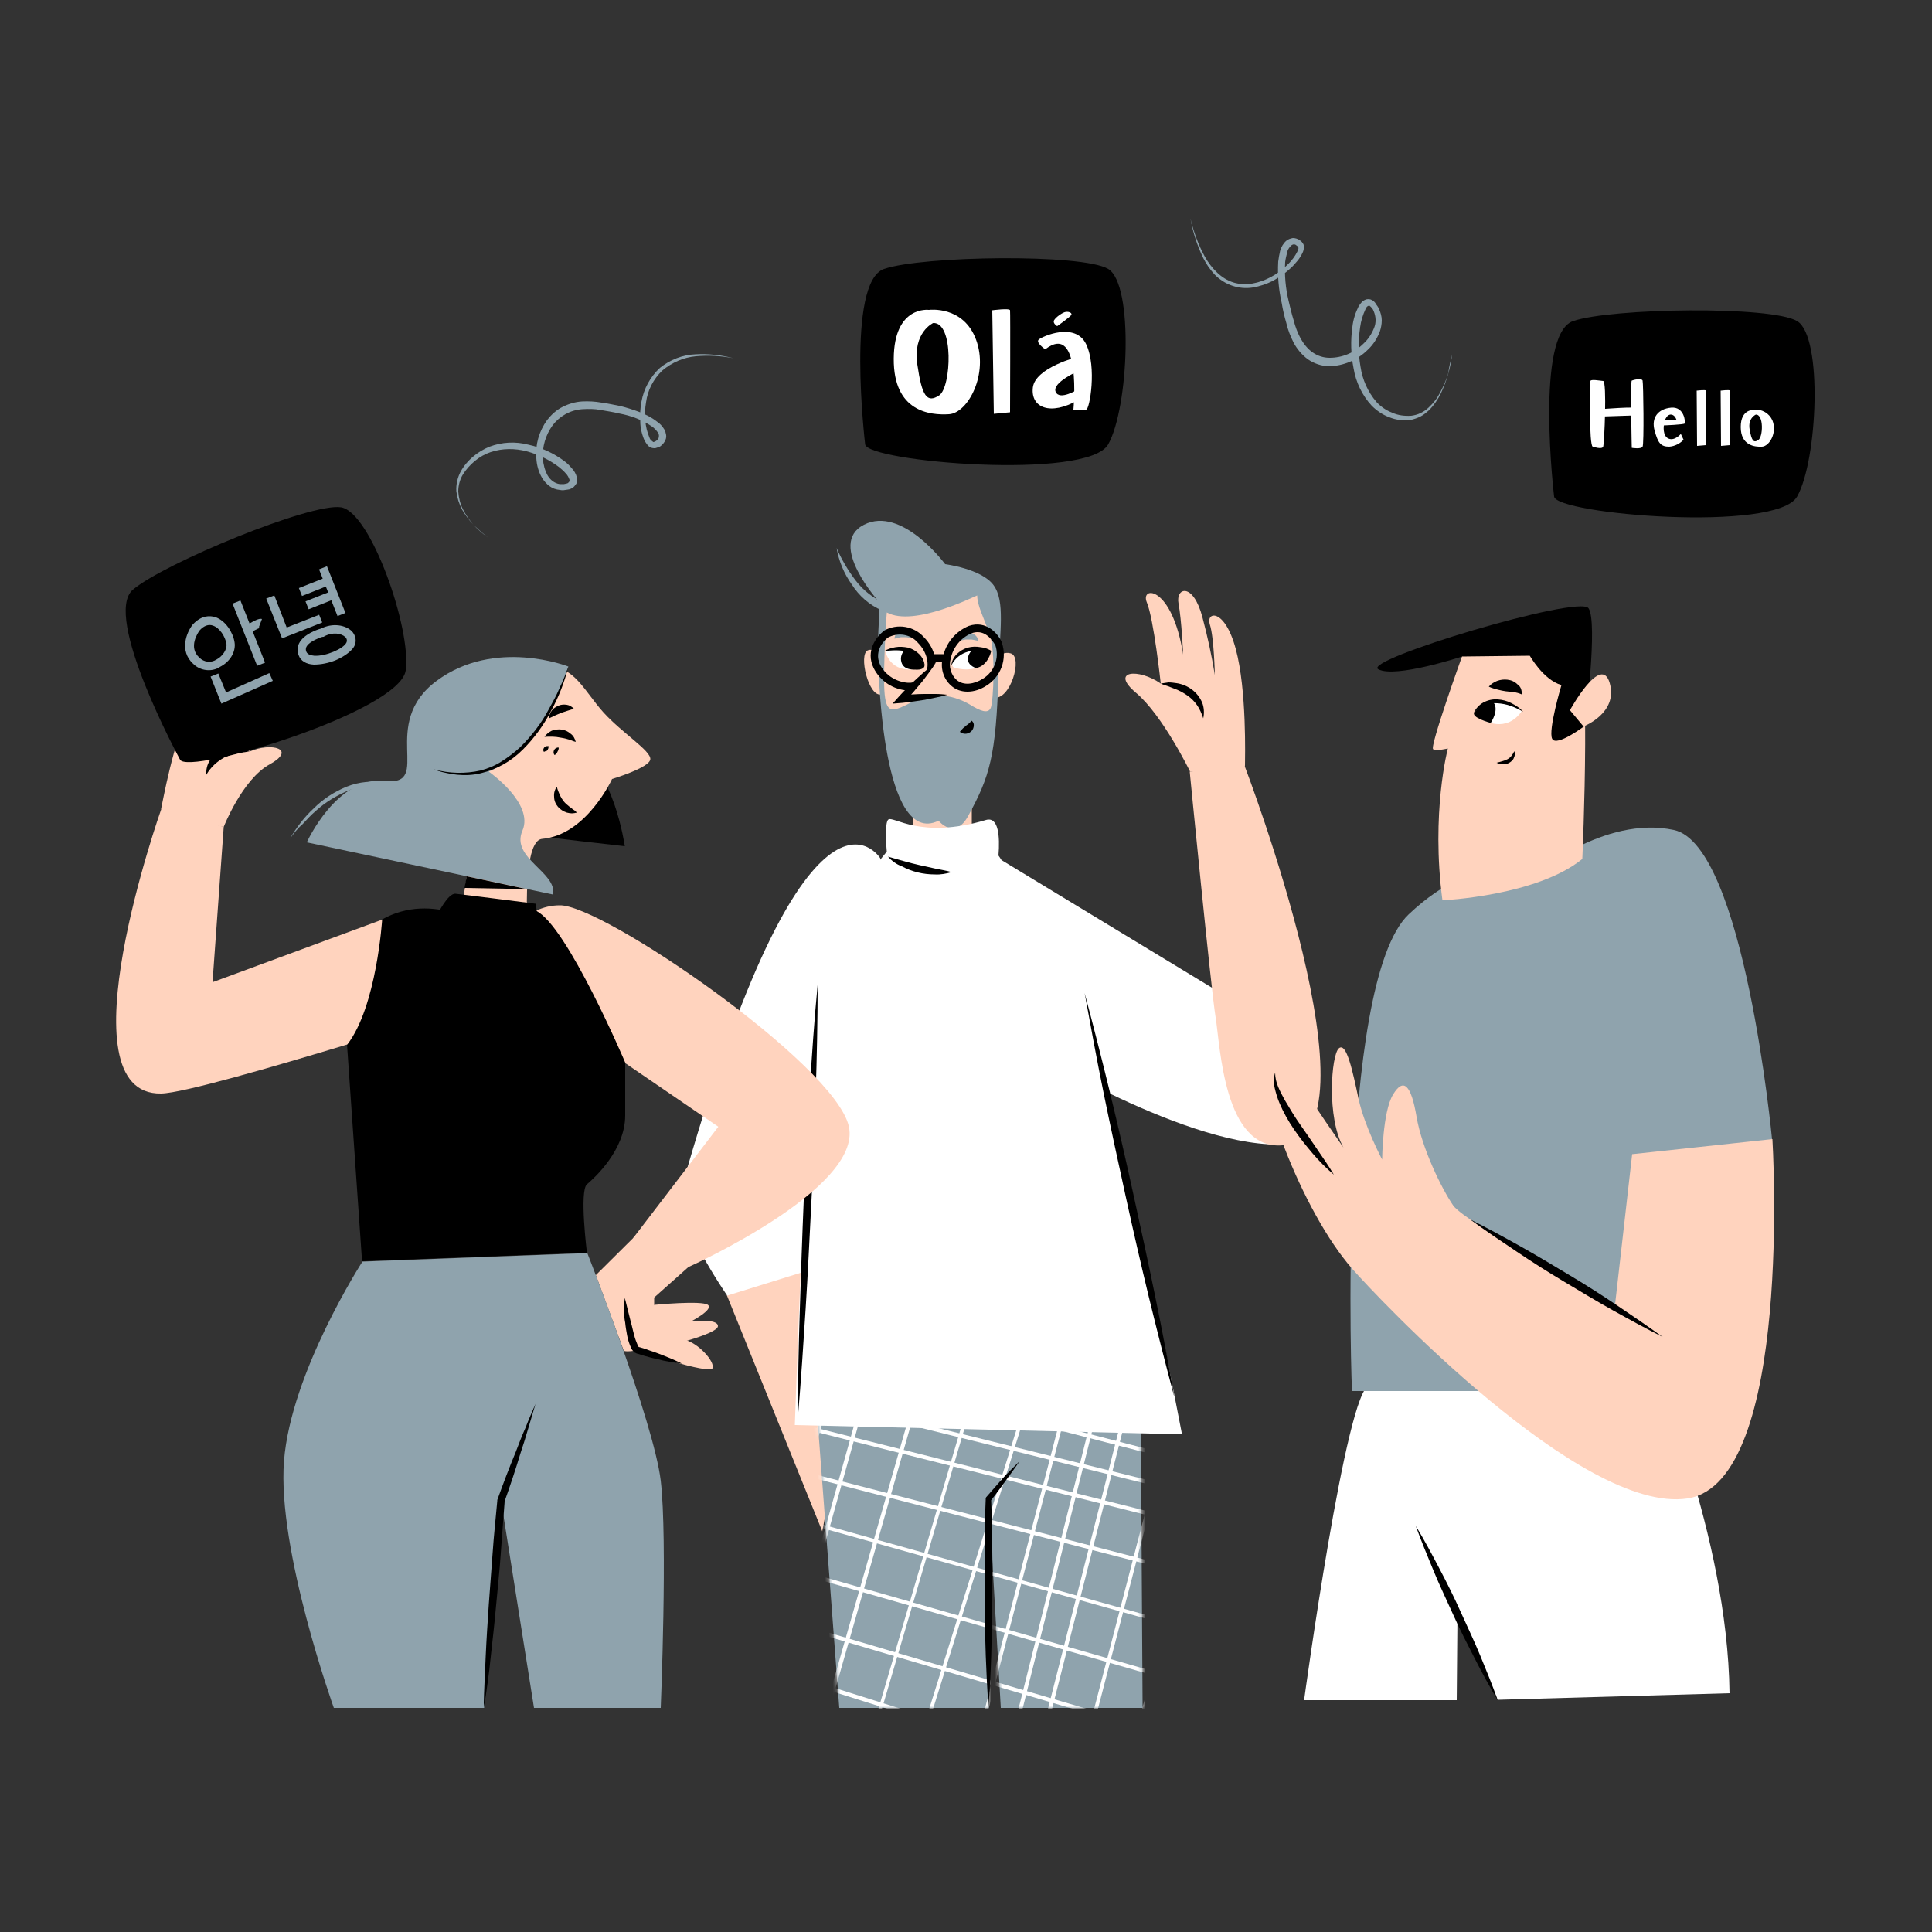<svg width="500" height="500" viewBox="0 0 500 500" fill="none" xmlns="http://www.w3.org/2000/svg">
<rect x="0" y="0" width="500" height="500" fill="#333333" stroke="none"/>
<path d="M402.2 128.5C402.2 128.5 397.2 86.5 407.1 83.1C417 79.7 458.4 79.1 465.1 83.1C471.8 87.1 470.4 119.1 465.1 128.5C459.8 137.9 402.7 133.1 402.2 128.5Z" fill="black"/>
<path d="M412.199 115.6C412.199 115.6 414.599 116.4 414.899 115.6C415.199 114.8 415.899 98.7 414.899 98.6C413.899 98.5 411.699 98.1 411.599 98.6C411.499 99.1 411.199 115.3 412.199 115.6Z" fill="white"/>
<path d="M414.199 105.9C414.199 105.9 423.799 105.1 423.899 105.7C423.899 106.3 423.799 106.9 423.599 107.5L414.499 107.8L414.199 105.9Z" fill="white"/>
<path d="M422.301 115.9C422.301 115.9 421.901 98.7 422.301 98.5C422.701 98.3 424.901 97.8 425.101 98.5C425.301 99.2 425.501 114.9 425.101 115.6C424.701 116.3 422.301 115.9 422.301 115.9Z" fill="white"/>
<path d="M435.999 109.599C436.199 109.199 435.899 105.199 432.499 105.499C429.099 105.799 427.299 108.099 428.199 111.399C429.099 114.699 429.799 115.599 431.999 115.599C433.399 115.499 434.799 114.799 435.699 113.799L434.999 112.299C434.999 112.299 433.399 114.199 431.799 113.499C430.199 112.799 430.599 110.099 430.599 110.099C430.599 110.099 435.799 109.899 435.999 109.599ZM432.499 107.299C433.599 107.399 433.899 108.799 433.899 108.799L430.899 108.599C430.999 108.599 431.399 107.199 432.499 107.299Z" fill="white"/>
<path d="M439.1 101.1C439.1 101.1 441.5 100.8 441.5 101.1C441.5 101.4 441.5 115.2 441.5 115.2L439.2 115.4L439.1 101.1Z" fill="white"/>
<path d="M458.7 108.8C457.9 107 456 105.8 454 106.1C454 106.1 450.5 105.7 450.5 110.5C450.5 115.3 454.1 115.7 456 115.6C457.9 115.5 460 112 458.7 108.8ZM455 113.9C453.8 114.7 453.3 114 452.8 111.1C452.3 108.2 454.4 107.3 454.4 107.3C456.5 107.2 456.3 113.2 455 113.9Z" fill="white"/>
<path d="M445.301 101.1C445.301 101.1 447.701 100.8 447.701 101.1C447.701 101.4 447.701 115.2 447.701 115.2L445.401 115.4L445.301 101.1Z" fill="white"/>
<path d="M223.899 115C223.899 115 218.899 73 228.799 69.6C238.699 66.2 280.099 65.6 286.799 69.6C293.499 73.6 292.099 105.6 286.799 115C281.499 124.4 224.399 119.5 223.899 115Z" fill="black"/>
<path d="M252.6 87.9C249.3 79 240.4 80.2 240.4 80.2C240.4 80.2 231.4 79 231.3 92.8C231.2 106.6 240.7 107.5 245.6 107.2C250.5 106.9 255.9 96.8 252.6 87.9ZM243.1 102.3C239.9 104.4 238.6 102.6 237.4 94.3C236.2 86 241.5 83.6 241.5 83.6C246.9 83.3 246.2 100.1 243.1 102.3Z" fill="white"/>
<path d="M256.799 80.3C256.799 80.3 261.299 79.7 261.399 80.3C261.499 80.9 261.399 106.7 261.399 106.7L257.199 107.1L256.799 80.3Z" fill="white"/>
<path d="M270.499 90.4C270.499 90.4 267.999 88.7 268.799 87.9C269.599 87.1 278.299 83.2 281.099 89.1C283.899 95 281.999 106 281.099 106H277.799C277.799 106 279.999 83.1 270.499 90.4Z" fill="white"/>
<path d="M279.1 92.3C279.1 92.3 267.9 95.1 267.3 100.3C266.7 105.5 271.8 107.7 279.1 103.5V100.7C279.1 100.7 274.2 103.8 273.2 101.4C272.2 99 279.1 96 279.1 96V92.3Z" fill="white"/>
<path d="M273.599 84.4C273.599 84.4 277.199 81.9 277.299 81.4C277.399 80.9 276.399 80.5 275.499 80.8C274.599 81.1 272.699 82.5 272.699 83.2C272.699 83.9 273.599 84.4 273.599 84.4Z" fill="white"/>
<path d="M218.202 368.1L212.802 396.3L188.102 335.2L224.302 315.4L218.202 368.1Z" fill="#FFD3BE"/>
<path d="M295.202 361.101L295.702 442.001H259.002L255.902 388.001V442.001H217.202L211.102 361.101H295.202Z" fill="#8FA3AD"/>
<mask id="mask0_357_313" style="mask-type:luminance" maskUnits="userSpaceOnUse" x="211" y="361" width="85" height="82">
<path d="M295.202 361.101L295.702 442.001H259.002L255.902 388.001V442.001H217.202L211.102 361.101H295.202Z" fill="white"/>
</mask>
<g mask="url(#mask0_357_313)">
<path d="M355.202 481.701H355.102L139.002 413.701C138.702 413.601 138.602 413.301 138.702 413.101C138.802 412.801 139.102 412.701 139.302 412.701L355.402 480.701C355.702 480.801 355.802 481.101 355.702 481.301C355.602 481.501 355.502 481.701 355.202 481.701Z" fill="white"/>
<path d="M359.601 466.4H359.501L142.701 402.4C142.401 402.3 142.301 402 142.301 401.8C142.401 401.5 142.701 401.4 142.901 401.4L359.701 465.4C360.001 465.4 360.201 465.7 360.101 466C360.001 466.3 359.901 466.4 359.601 466.4Z" fill="white"/>
<path d="M363.701 452.201H363.601L146.201 390.001C145.901 389.901 145.801 389.601 145.801 389.401C145.901 389.101 146.201 389.001 146.401 389.001L363.701 451.201C364.001 451.301 364.101 451.501 364.001 451.801C364.101 452.101 363.901 452.201 363.701 452.201Z" fill="white"/>
<path d="M367.501 438.701H367.401L149.601 377.801C149.301 377.701 149.201 377.401 149.201 377.201C149.301 376.901 149.601 376.801 149.801 376.901L367.601 437.801C367.901 437.901 368.001 438.201 367.901 438.401C367.901 438.601 367.701 438.701 367.501 438.701Z" fill="white"/>
<path d="M371.701 424.101H371.601L152.701 367.601C152.401 367.501 152.301 367.301 152.301 367.001C152.401 366.701 152.601 366.601 152.901 366.601L371.801 423.101C372.101 423.101 372.301 423.401 372.201 423.701C372.101 424.001 372.001 424.201 371.701 424.101Z" fill="white"/>
<path d="M375.302 411.801H375.202L155.902 356.701C155.602 356.601 155.502 356.401 155.502 356.101C155.602 355.801 155.802 355.701 156.102 355.701L375.402 410.801C375.702 410.801 375.902 411.101 375.802 411.401C375.702 411.701 375.502 411.901 375.302 411.801Z" fill="white"/>
<path d="M377.502 404.001H377.402L157.902 349.601C157.602 349.501 157.502 349.301 157.502 349.001C157.602 348.701 157.802 348.601 158.102 348.601L377.602 403.001C377.902 403.001 378.102 403.301 378.002 403.601C377.902 403.901 377.802 404.001 377.502 404.001Z" fill="white"/>
<path d="M379.402 397.301H379.302L160.402 340.801C160.102 340.701 160.002 340.501 160.002 340.201C160.002 339.901 160.302 339.801 160.602 339.801L379.502 396.301C379.802 396.401 379.902 396.601 379.902 396.901C379.902 397.101 379.702 397.301 379.402 397.301Z" fill="white"/>
<path d="M180.602 479.201H180.502C180.202 479.101 180.102 478.801 180.202 478.601L232.602 295.501C232.702 295.201 233.002 295.101 233.202 295.101C233.502 295.201 233.602 295.501 233.602 295.701L181.202 478.801C181.002 479.001 180.802 479.201 180.602 479.201Z" fill="white"/>
<path d="M169.602 475.701H169.502C169.202 475.601 169.102 475.401 169.202 475.101L223.202 295.001C223.302 294.701 223.502 294.601 223.802 294.701C224.102 294.801 224.202 295.101 224.102 295.301L170.102 475.401C170.002 475.601 169.802 475.701 169.602 475.701Z" fill="white"/>
<path d="M222.801 500.7H222.701C222.401 500.6 222.301 500.3 222.401 500.1L293.901 271.3C294.001 271 294.301 270.9 294.501 271C294.801 271.1 294.901 271.4 294.801 271.6L223.301 500.4C223.201 500.6 223.001 500.7 222.801 500.7Z" fill="white"/>
<path d="M211.801 497.101H211.701C211.401 497.001 211.301 496.801 211.401 496.501L278.801 267.001C278.901 266.701 279.201 266.601 279.401 266.601C279.701 266.701 279.801 267.001 279.801 267.201L212.201 496.701C212.201 497.001 212.001 497.101 211.801 497.101Z" fill="white"/>
<path d="M199.602 493.601H199.502C199.202 493.501 199.102 493.301 199.102 493.001L264.902 263.001C265.002 262.701 265.202 262.601 265.502 262.701C265.802 262.801 265.902 263.101 265.902 263.301L200.102 493.301C200.002 493.501 199.802 493.601 199.602 493.601Z" fill="white"/>
<path d="M187.701 490.3H187.601C187.301 490.2 187.201 490 187.201 489.7L251.701 259.3C251.801 259 252.001 258.9 252.301 258.9C252.601 259 252.701 259.2 252.701 259.5L188.201 490C188.101 490.2 187.901 490.3 187.701 490.3Z" fill="white"/>
<path d="M177.701 487.401H177.601C177.301 487.301 177.201 487.101 177.201 486.801L237.401 255.201C237.501 254.901 237.701 254.801 238.001 254.801C238.301 254.801 238.401 255.101 238.401 255.401L178.201 487.001C178.101 487.201 177.901 487.401 177.701 487.401Z" fill="white"/>
<path d="M167.002 484.201H166.902C166.602 484.101 166.502 483.901 166.502 483.601L225.402 251.701C225.502 251.401 225.702 251.301 226.002 251.301C226.302 251.401 226.402 251.601 226.402 251.901L167.502 483.801C167.402 484.101 167.202 484.201 167.002 484.201Z" fill="white"/>
<path d="M160.102 482.301H160.002C159.702 482.201 159.602 482.001 159.602 481.701L217.802 249.601C217.902 249.301 218.102 249.201 218.402 249.201C218.702 249.301 218.802 249.501 218.802 249.801L160.702 481.901C160.502 482.101 160.302 482.301 160.102 482.301Z" fill="white"/>
<path d="M151.402 479.801H151.302C151.002 479.701 150.902 479.501 150.902 479.201L211.102 247.701C211.202 247.401 211.402 247.301 211.702 247.301C212.002 247.401 212.102 247.601 212.102 247.901L151.902 479.401C151.802 479.601 151.602 479.801 151.402 479.801Z" fill="white"/>
<path d="M348.902 385.301H348.702L171.002 328.301C170.702 328.201 170.602 327.901 170.702 327.701C170.802 327.401 171.002 327.301 171.302 327.401L349.102 384.401C349.402 384.501 349.502 384.801 349.402 385.001C349.302 385.201 349.102 385.301 348.902 385.301Z" fill="white"/>
<path d="M353.201 370.001H353.101L174.601 317.001C174.301 316.901 174.201 316.701 174.301 316.401C174.401 316.101 174.701 316.001 174.901 316.101L353.401 369.101C353.701 369.201 353.801 369.501 353.701 369.701C353.601 369.901 353.501 370.001 353.201 370.001Z" fill="white"/>
<path d="M286.301 523.201H286.201C285.901 523.101 285.801 522.901 285.901 522.601L351.701 292.601C351.801 292.301 352.101 292.201 352.301 292.301C352.601 292.401 352.701 292.601 352.601 292.901L286.801 522.901C286.801 523.001 286.601 523.201 286.301 523.201Z" fill="white"/>
<path d="M274.402 519.901H274.302C274.002 519.801 273.902 519.501 274.002 519.301L338.502 288.901C338.602 288.601 338.902 288.501 339.102 288.501C339.402 288.601 339.502 288.901 339.502 289.101L275.002 519.501C274.802 519.701 274.602 519.901 274.402 519.901Z" fill="white"/>
<path d="M264.402 516.9H264.302C264.002 516.8 263.902 516.6 263.902 516.3L324.102 284.8C324.202 284.5 324.402 284.4 324.702 284.4C325.002 284.4 325.102 284.7 325.102 285L264.802 516.5C264.902 516.7 264.702 516.9 264.402 516.9Z" fill="white"/>
<path d="M253.701 513.8H253.601C253.301 513.7 253.201 513.5 253.201 513.2L312.101 281.3C312.201 281 312.401 280.9 312.701 280.9C313.001 281 313.101 281.2 313.101 281.5L254.201 513.4C254.101 513.6 253.901 513.8 253.701 513.8Z" fill="white"/>
<path d="M246.801 511.801H246.701C246.401 511.701 246.301 511.501 246.301 511.201L304.501 279.001C304.601 278.701 304.801 278.601 305.101 278.601C305.401 278.701 305.501 278.901 305.501 279.201L247.301 511.401C247.201 511.601 247.001 511.801 246.801 511.801Z" fill="white"/>
<path d="M238.102 509.301H238.002C237.702 509.201 237.602 509.001 237.602 508.701L297.802 277.201C297.902 276.901 298.202 276.801 298.402 276.801C298.602 276.801 298.802 277.201 298.802 277.401L238.502 508.901C238.502 509.201 238.302 509.301 238.102 509.301Z" fill="white"/>
</g>
<path d="M308 199.701C308 199.701 300.9 185.101 294 179.301C287.1 173.501 294.7 172.901 300.4 176.901C300.4 176.901 298.6 160.201 296.8 155.901C295 151.601 303.3 151.301 306.2 169.401C306.2 169.401 305.8 160.401 305 156.201C304.2 152.001 308.8 150.601 311.2 159.801C312.5 164.701 313.6 169.701 314.4 174.701C314.4 174.701 314.2 164.901 313.1 161.601C312 158.301 316.9 157.201 319.8 167.901C322.7 178.601 322.2 196.101 322.2 198.101C322.2 200.101 308 199.701 308 199.701Z" fill="#FFD3BE"/>
<path d="M311.4 185.901C311 184.701 310.5 183.501 309.8 182.501C309.1 181.501 308.3 180.701 307.3 180.001C306.3 179.301 305.2 178.701 304.1 178.301L302.3 177.601C301.7 177.401 301 177.201 300.4 176.901C301.1 176.801 301.7 176.701 302.4 176.601C303.1 176.601 303.8 176.701 304.5 176.801C305.9 177.001 307.3 177.601 308.4 178.401C309.6 179.301 310.5 180.401 311.1 181.801C311.6 183.001 311.7 184.501 311.4 185.901Z" fill="black"/>
<path d="M251.5 195.7V223.6C251.5 223.6 246.2 232.7 244 234C241.8 235.3 235.9 221.9 235.9 221.9L236.9 196.8L251.5 195.7Z" fill="#FFD3BE"/>
<path d="M256.301 172.7C256.301 172.7 258.401 168.1 261.601 169.1C264.801 170.1 261.401 181.4 257.201 180.5C253.001 179.6 256.301 172.7 256.301 172.7Z" fill="#FFD3BE"/>
<path d="M228.801 171.9C228.801 171.9 227.101 167.3 224.601 168.3C222.101 169.3 224.801 180.6 228.101 179.7C231.401 178.8 228.801 171.9 228.801 171.9Z" fill="#FFD3BE"/>
<path d="M242.9 212.4C242.9 212.4 247.1 217.6 250.6 211.1C256.1 201 257.8 195.7 258.4 174.6C258.7 163.2 260.2 155.6 257.1 151.4C254 147.2 244.6 146 244.6 146C244.6 146 233.4 130.8 223.6 135.8C213.8 140.8 227.7 156 227.7 156C227.7 156 226.8 169.7 227.4 173.2C227.4 173.1 228.3 219.5 242.9 212.4Z" fill="#8FA3AD"/>
<path d="M229.501 158.5C229.501 158.5 228.801 167.5 228.801 175.8C228.801 184.1 230.201 184.3 233.301 183C236.401 181.7 238.401 180 239.801 180L244.601 180.1C246.901 180.4 249.101 181.2 251.101 182.4C253.701 184 255.701 184.8 256.401 183.2C257.101 181.6 257.701 168.6 256.101 164.1C254.501 159.6 252.901 156.7 252.901 154.1C252.801 154 236.601 162.4 229.501 158.5Z" fill="#FFD3BE"/>
<path d="M251.4 186.5C251.9 186.8 252.1 187.4 252 188C251.9 188.6 251.6 189.1 251.2 189.4C250.8 189.7 250.3 189.9 249.8 189.9C249.3 189.9 248.8 189.7 248.4 189.4C248.7 189 249 188.7 249.3 188.4C249.6 188.2 249.8 188 250 187.8C250.6 187.4 251.1 187 251.4 186.5Z" fill="black"/>
<path d="M246.4 165.901C246.7 165.201 247.2 164.701 247.8 164.301C248.4 163.901 249.1 163.601 249.8 163.601C250.6 163.501 251.4 163.701 252 164.101C252.7 164.501 253.1 165.201 253.2 165.901C252.6 165.701 252 165.601 251.4 165.501C250.9 165.501 250.4 165.501 249.9 165.501C249 165.701 247.9 165.901 246.4 165.901Z" fill="#8FA3AD"/>
<path d="M237.8 165.2C236.4 165.2 235.4 165 234.5 164.9C234.1 164.9 233.6 164.9 233.2 164.9C232.6 165 232.1 165.1 231.5 165.3C231.5 164.6 231.9 163.9 232.5 163.5C233.1 163.1 233.9 162.9 234.6 163C235.3 163.1 235.9 163.3 236.5 163.7C237.1 164.1 237.6 164.6 237.8 165.2Z" fill="#8FA3AD"/>
<path d="M216.5 141.801C217.8 144.801 219.5 147.701 221.5 150.301C223.4 152.801 226 154.801 228.9 156.101C230.4 156.701 231.9 157.001 233.5 157.101C235.1 157.201 236.7 157.101 238.3 156.801C241.5 156.101 244.7 155.001 247.7 153.601C245.1 155.801 242 157.401 238.7 158.401C235.3 159.401 231.6 159.301 228.3 158.001C225 156.601 222.3 154.201 220.4 151.201C218.4 148.401 217.1 145.201 216.5 141.801Z" fill="#8FA3AD"/>
<path d="M235.301 178.7H235.001C231.201 178.5 227.801 176.3 226.101 172.9C223.901 168.4 226.901 164.7 228.701 163.3L228.801 163.2C232.201 161.3 236.501 162 239.101 164.9C242.101 167.9 243.001 172.3 241.301 175.2C240.101 177.5 237.801 178.8 235.301 178.7ZM229.801 165C229.401 165.3 225.901 168.1 227.801 172.1C229.201 174.8 232.001 176.5 235.001 176.7C236.801 176.8 238.601 175.9 239.501 174.3C240.701 172.1 239.901 168.7 237.601 166.4C235.701 164.1 232.401 163.6 229.801 165Z" fill="black"/>
<path d="M250.401 179C248.801 179 247.301 178.5 246.101 177.4C244.101 175.6 243.301 172.8 244.001 170.2C244.701 166.5 247.301 163.4 250.701 162C255.301 160.4 258.401 164.1 259.301 166.3V166.4C260.701 170.6 259.001 175.2 255.201 177.5C253.801 178.4 252.101 179 250.401 179ZM253.001 163.6C252.501 163.6 251.901 163.7 251.401 163.9C248.601 165.1 246.601 167.6 246.001 170.6C245.501 172.5 246.101 174.6 247.501 175.9C249.401 177.6 252.201 177 254.301 175.7C257.301 173.9 258.701 170.3 257.601 167C257.301 166.6 255.801 163.6 253.001 163.6Z" fill="black"/>
<path d="M244.8 169.301H240.9V171.301H244.8V169.301Z" fill="black"/>
<path d="M242.301 171.301L233.301 181.001L245.101 179.901" fill="#FFD3BE"/>
<path d="M242.3 171.301C241.7 172.301 241.1 173.201 240.4 174.101C239.7 175.001 239.1 175.901 238.4 176.701C237.7 177.501 237 178.401 236.3 179.201C235.6 180.001 234.8 180.801 234.1 181.601L233.3 179.901C235.3 179.801 237.2 179.601 239.2 179.601C240.2 179.601 241.2 179.601 242.2 179.601C243.2 179.601 244.2 179.701 245.2 179.801C244.2 180.101 243.3 180.301 242.3 180.501C241.3 180.701 240.4 180.901 239.4 181.101C237.4 181.401 235.5 181.701 233.5 181.901L231 182.101L232.7 180.201C233.4 179.401 234.2 178.601 235 177.801C235.8 177.001 236.6 176.201 237.4 175.501C238.2 174.801 239 174.001 239.9 173.301C240.8 172.601 241.4 172.001 242.3 171.301Z" fill="black"/>
<path d="M256.5 168.601C256.5 168.601 249.4 165.601 246.5 171.601C246.3 172.001 246.5 172.601 246.9 172.801H247C249.2 173.401 254.6 174.301 256.5 168.601Z" fill="white"/>
<path d="M256.801 168.601C255.801 168.401 254.701 168.301 253.701 168.301C252.701 168.301 251.701 168.401 250.701 168.601C248.701 169.101 247.101 170.401 246.201 172.201C246.301 171.101 246.801 170.101 247.601 169.301C248.401 168.501 249.401 167.901 250.501 167.601C251.601 167.301 252.701 167.301 253.801 167.501C254.901 167.601 255.901 168.001 256.801 168.601Z" fill="black"/>
<path d="M252.601 172.901C252.601 172.901 249.501 172.001 250.801 169.301C252.101 166.601 256.101 168.201 256.501 168.601C256.501 168.601 255.701 172.301 252.601 172.901Z" fill="black"/>
<path d="M229.102 168.601C229.102 168.601 236.202 165.601 239.102 171.601C239.302 172.001 239.102 172.601 238.702 172.801H238.602C236.402 173.401 231.002 174.401 229.102 168.601Z" fill="white"/>
<path d="M228.701 168.601C229.601 168.001 230.601 167.701 231.701 167.501C232.801 167.301 233.901 167.401 235.001 167.601C236.101 167.901 237.101 168.501 237.901 169.301C238.701 170.101 239.201 171.101 239.301 172.201C238.401 170.401 236.701 169.001 234.801 168.601C233.801 168.401 232.801 168.301 231.801 168.301C230.801 168.301 229.701 168.401 228.701 168.601Z" fill="black"/>
<path d="M234.4 168.001C233.4 168.801 232.9 170.101 233.3 171.401C233.9 173.501 236.5 173.301 237.5 173.301C238.5 173.301 239.7 172.801 239.1 171.701C238.5 170.601 235.4 167.301 234.4 168.001Z" fill="black"/>
<path d="M322.301 262.101L322.201 260.801L259.201 222.601L258.401 221.401C258.801 216.401 258.401 211.301 255.201 212.201C238.201 217.301 231.301 211.101 229.901 212.101C229.101 212.701 229.201 217.001 229.501 220.401L227.801 222.501V222.101C227.801 222.101 209.001 191.901 176.301 307.801C174.201 315.101 188.201 335.301 188.201 335.301L207.201 329.401C206.301 351.301 205.701 368.801 205.701 368.801L305.901 371.201C305.901 371.201 296.101 320.001 287.201 283.001C300.701 289.501 317.701 296.201 330.601 296.201C339.601 296.101 322.301 262.101 322.301 262.101Z" fill="white"/>
<path d="M206.5 366.7C206.5 357.4 206.7 348 207 338.7C207.3 329.4 207.6 320.1 208 310.7C208.4 301.3 208.9 292.1 209.5 282.8C210.1 273.5 210.7 264.2 211.6 254.9C211.6 264.2 211.4 273.6 211.1 282.9C210.8 292.2 210.5 301.5 210 310.8C209.5 320.1 209.1 329.4 208.5 338.7C207.9 348 207.3 357.4 206.5 366.7Z" fill="black"/>
<path d="M280.701 257C283.001 265.6 285.201 274.3 287.301 282.9C289.401 291.6 291.401 300.3 293.301 309C295.201 317.7 297.101 326.4 298.901 335.2C300.701 344 302.401 352.7 303.901 361.5C301.601 352.9 299.401 344.2 297.301 335.6C295.201 326.9 293.201 318.2 291.301 309.5C289.401 300.8 287.501 292.1 285.701 283.3C283.901 274.5 282.301 265.8 280.701 257Z" fill="black"/>
<path d="M331.9 296.4C358.8 294.1 322.1 198.2 322.1 198.2L307.9 199.7C307.9 199.7 313.4 256 314.6 263.3C315.8 270.6 316.7 297.7 331.9 296.4Z" fill="#FFD3BE"/>
<path d="M263.901 378.101C262.701 379.901 261.401 381.601 260.201 383.301C259.001 385.001 257.701 386.701 256.401 388.401L256.501 388.001C256.701 392.501 256.701 397.001 256.801 401.501C256.901 406.001 256.801 410.501 256.801 415.001C256.701 424.001 256.501 433.001 255.801 442.001C255.201 433.001 254.901 424.001 254.801 415.001C254.801 410.501 254.801 406.001 254.801 401.501C254.801 397.001 254.901 392.501 255.101 388.001V387.701L255.201 387.501C256.601 385.901 258.001 384.301 259.401 382.701C260.801 381.101 262.401 379.701 263.901 378.101Z" fill="black"/>
<path d="M229.801 221.7C232.701 222.5 235.301 223.3 238.001 223.9C239.401 224.2 240.701 224.5 242.101 224.8C243.501 225.1 244.901 225.3 246.301 225.7C244.901 226.1 243.401 226.4 241.901 226.3C238.901 226.3 236.001 225.6 233.401 224.2C232.001 223.7 230.801 222.8 229.801 221.7Z" fill="black"/>
<path d="M337.5 440C337.5 440 348.5 359.1 354.4 358.6L427.4 353.1C427.4 353.1 447.1 396.9 447.6 438.2L387.6 439.9L377.2 417.1L377 440H337.5Z" fill="white"/>
<path d="M387.598 440C385.398 436.4 383.498 432.8 381.598 429.1C379.698 425.4 377.798 421.7 376.098 417.9C374.398 414.1 372.598 410.4 370.998 406.5C369.398 402.6 367.798 398.8 366.398 394.9C368.598 398.5 370.498 402.1 372.498 405.9C374.498 409.7 376.298 413.3 377.998 417.1C379.698 420.9 381.498 424.6 383.098 428.5C384.698 432.4 386.198 436 387.598 440Z" fill="black"/>
<path d="M396.7 226.7C396.7 226.7 415 210.9 433.2 214.8C451.4 218.7 458.6 294.8 458.6 294.8L440.2 360H349.9C349.9 362.4 345.7 254.4 364.6 236.6C383.5 218.8 396.7 226.7 396.7 226.7Z" fill="#8FA3AD"/>
<path d="M417.899 338.3C417.899 338.3 378.999 316.2 376.099 312C373.199 307.8 367.999 297.3 366.599 289C365.199 280.7 363.199 278.8 360.499 283.3C357.799 287.8 357.699 300.1 357.699 300.1C357.699 300.1 353.099 291.4 351.599 284.4C350.099 277.4 348.499 269.6 346.499 271.3C344.499 273 343.299 289.4 347.699 297C347.699 297 338.999 284.5 336.499 280.3C333.999 276.1 325.599 273.5 332.999 286.8C332.999 286.8 327.699 284.8 332.399 297C337.099 309.2 343.599 321.1 349.899 328.3C356.199 335.5 409.199 391.9 436.699 387.8C464.199 383.7 458.699 294.8 458.699 294.8L422.399 298.7L417.899 338.3Z" fill="#FFD3BE"/>
<path d="M430.3 346C425.9 343.8 421.7 341.5 417.4 339.1C413.1 336.7 409 334.2 404.8 331.7C400.6 329.2 396.5 326.6 392.5 323.9C388.5 321.2 384.4 318.5 380.5 315.6C384.9 317.8 389.1 320.1 393.4 322.5C397.7 324.9 401.8 327.4 406 329.9C410.2 332.4 414.3 335 418.3 337.7C422.3 340.4 426.4 343.2 430.3 346Z" fill="black"/>
<path d="M345.199 304C343.199 302.3 341.399 300.5 339.699 298.5C337.999 296.5 336.399 294.5 334.899 292.3C333.399 290.1 332.099 287.8 331.099 285.4C330.599 284.2 330.199 282.9 329.899 281.6C329.599 280.3 329.599 278.9 329.999 277.6C329.999 278.9 330.299 280.1 330.799 281.3C331.299 282.5 331.899 283.6 332.499 284.7C333.799 286.9 335.099 289.1 336.599 291.2C338.099 293.3 339.499 295.4 340.999 297.6C342.499 299.8 343.899 301.8 345.199 304Z" fill="black"/>
<path d="M378.4 169.8C378.4 169.8 369.9 193.4 370.9 193.9C371.9 194.4 374.7 193.7 374.7 193.7C374.7 193.7 370.3 210.3 373.3 233C373.3 233 397.7 231.9 409.5 222.3C409.5 222.3 412.2 163.3 407.3 161.2C402.4 159.1 378.4 169.8 378.4 169.8Z" fill="#FFD3BE"/>
<path d="M404.1 177.3C404.1 177.3 400.6 189 401.7 191.2C402.8 193.4 410.2 187.8 410.2 187.8C410.2 187.8 413.6 160.9 411.1 157.4C408.6 153.9 352.3 170.8 356.7 173.2C361.1 175.6 378.4 169.9 378.4 169.9L395.9 169.7C395.9 169.6 399.3 175.9 404.1 177.3Z" fill="black"/>
<path d="M409.799 188C409.799 188 418.799 184.6 416.599 176.8C414.399 169 406.299 183.8 406.299 183.8L409.799 188Z" fill="#FFD3BE"/>
<path d="M393.799 184.1C393.799 184.1 387.199 178.4 381.999 183.9C381.599 184.3 381.599 184.9 381.999 185.3L382.099 185.4C384.199 186.8 389.799 189.7 393.799 184.1Z" fill="white"/>
<path d="M394.198 184.2C393.198 183.6 392.098 183.1 390.998 182.7C389.898 182.3 388.798 182.1 387.598 182C386.498 181.9 385.298 182.1 384.298 182.5C383.198 183 382.198 183.6 381.398 184.5C381.898 183.4 382.798 182.4 383.898 181.8C384.998 181.2 386.298 180.9 387.598 181C388.898 181.1 390.098 181.4 391.198 182C392.398 182.6 393.398 183.3 394.198 184.2Z" fill="black"/>
<path d="M386.299 181.6C386.299 181.6 388.299 183 385.799 187.1C385.799 187.1 380.499 185.7 381.599 184.3C381.599 184.3 384.499 181 386.299 181.6Z" fill="black"/>
<path d="M391.899 194.4C392.099 194.9 392.099 195.5 391.799 196.1C391.599 196.7 391.099 197.1 390.599 197.4C390.099 197.7 389.499 197.8 388.899 197.8C388.599 197.8 388.299 197.8 388.099 197.7C387.799 197.6 387.599 197.5 387.299 197.4C387.599 197.3 387.799 197.3 388.099 197.2L388.799 197C389.199 196.9 389.699 196.7 390.099 196.5C390.899 196.1 391.499 195.3 391.899 194.4Z" fill="black"/>
<path d="M393.799 179.7C393.099 179.4 392.399 179.2 391.599 179.1L389.699 178.9C389.099 178.8 388.399 178.7 387.699 178.5C387.299 178.4 386.899 178.3 386.599 178.2C386.199 178.1 385.699 177.9 385.299 177.7C385.899 177 386.699 176.5 387.499 176.2C388.299 175.9 389.299 175.8 390.099 175.9C391.099 176 391.999 176.4 392.699 177.1C393.599 177.7 393.899 178.7 393.799 179.7Z" fill="black"/>
<path d="M138.699 235.7C135.699 237 133.599 239.7 132.899 242.8L126.099 240.2C126.099 240.2 112.199 230.4 98.799 238C98.799 238 94.899 254.6 89.799 270.2L93.699 326.4L151.899 324.2C151.899 324.2 149.899 308.2 151.899 306.5C153.899 304.8 161.799 297.6 161.799 288.7V275C161.899 275.2 148.799 236 138.699 235.7Z" fill="black"/>
<path d="M98.899 238L54.999 254.2L57.899 214L41.699 209.5C41.699 209.5 15.499 283.5 41.699 283C47.299 282.9 70.699 276.1 89.899 270.3C97.499 260.4 98.899 238 98.899 238Z" fill="#FFD3BE"/>
<path d="M219.699 291.6C216.299 275.5 155.699 233.9 144.799 234.3C142.699 234.3 140.599 234.8 138.699 235.7C146.699 239.4 161.899 275.2 161.899 275.2L185.899 291.6L163.799 320.5L178.399 327.8C178.399 327.8 223.099 307.7 219.699 291.6Z" fill="#FFD3BE"/>
<path d="M169.3 337.7C169.3 337.7 181.6 336.5 183.2 337.7C184.8 338.9 178.8 342 178.8 342C178.8 342 185.8 341.1 185.8 343.2C185.8 345.3 171.7 348.6 171.7 348.6L166 342.9L169.3 337.7Z" fill="#FFD3BE"/>
<path d="M169.399 314.9L154.199 330C154.199 330 161.199 349 161.399 349.5C161.599 350 164.799 349.5 164.799 349.5C164.799 349.5 183.699 355.8 184.399 354.1C185.099 352.4 180.599 347.4 176.999 346.7C174.299 346.1 171.799 345.2 169.299 344V335.8L180.299 326L169.399 314.9Z" fill="#FFD3BE"/>
<path d="M161.698 335.9C162.198 338 162.798 340.2 163.298 342.3C163.598 343.3 163.798 344.4 164.098 345.4C164.298 346.4 164.698 347.3 165.098 348.3C165.198 348.4 165.198 348.5 165.298 348.6L165.698 348.7L167.298 349.2C168.298 349.6 169.398 349.9 170.398 350.3C172.498 351.1 174.498 351.9 176.498 352.9C174.298 352.6 172.098 352.3 169.998 351.7C168.898 351.5 167.898 351.2 166.798 350.9L165.198 350.4L164.798 350.3L164.598 350.2C164.498 350.1 164.298 350.1 164.198 350C163.898 349.7 163.598 349.4 163.398 349C162.898 347.9 162.498 346.8 162.298 345.6C162.098 344.5 161.898 343.4 161.798 342.3C161.398 340.4 161.398 338.1 161.698 335.9Z" fill="black"/>
<path d="M57.898 214.001C57.898 214.001 62.699 201.701 69.799 197.801C76.898 193.901 70.299 192.001 64.599 194.501C64.599 194.501 69.198 180.101 71.499 176.701C73.799 173.301 66.599 171.401 60.898 186.901C60.898 186.901 62.898 179.001 64.299 175.501C65.698 172.001 61.998 169.901 58.199 177.601C56.199 181.701 54.398 185.901 52.798 190.101C52.798 190.101 54.699 181.501 56.199 178.801C57.699 176.101 53.599 174.301 49.199 183.201C44.798 192.101 42.099 207.601 41.699 209.301C41.298 211.001 57.898 214.001 57.898 214.001Z" fill="#FFD3BE"/>
<path d="M133.199 215.6C139.399 216.5 161.699 219 161.699 219C161.699 219 158.599 197.7 149.299 195.9C139.999 194.1 133.199 215.6 133.199 215.6Z" fill="black"/>
<path d="M132.999 259.6C133.999 260.6 135.599 260.6 136.599 259.7C137.099 259.2 137.399 258.5 137.399 257.8C136.799 247.7 134.199 217.7 140.299 217.1C151.799 216.1 158.399 201.6 158.399 201.6C158.399 201.6 168.099 198.7 168.299 196.5C168.499 194.3 160.999 189.7 156.199 184.4C151.399 179.1 148.299 171.9 142.099 173C135.899 174.1 142.799 182.5 138.399 189.4C135.699 193.6 130.199 193.2 130.199 193.2C130.199 193.2 129.299 186 121.799 190.9C114.299 195.8 125.699 204.2 124.899 206C123.099 209.9 119.599 236.6 118.099 241.6C117.599 242.4 128.099 254.6 132.999 259.6Z" fill="#FFD3BE"/>
<path d="M140.898 190.7C141.398 190 141.998 189.5 142.798 189.1C143.598 188.8 144.498 188.7 145.298 188.8C146.198 188.9 146.998 189.3 147.698 189.9C148.398 190.4 148.798 191.2 148.998 192C148.198 191.8 147.498 191.4 146.898 191.3C146.298 191.1 145.698 191 145.098 190.9C143.698 190.6 142.298 190.6 140.898 190.7Z" fill="black"/>
<path d="M140.8 194.6C140.6 194.4 140.6 194.2 140.6 194C140.7 193.4 141.2 193 141.8 193.1C141.9 193.1 141.9 193.1 142 193.1C142 193.3 141.9 193.5 141.9 193.7C141.8 193.8 141.8 194 141.7 194.1C141.6 194.2 141.5 194.3 141.4 194.4C141.2 194.4 141 194.4 140.8 194.6Z" fill="black"/>
<path d="M143.499 195.4C143.199 195 143.199 194.5 143.399 194.1C143.499 193.9 143.699 193.7 143.899 193.6C144.099 193.5 144.399 193.4 144.599 193.5C144.599 193.8 144.499 194.2 144.299 194.5C144.099 195 143.799 195.3 143.499 195.4Z" fill="black"/>
<path d="M144.299 206.4C145.199 205.4 146.699 205.3 147.799 206C149.599 207.3 145.999 211.9 142.999 210.8C139.999 209.7 144.299 206.4 144.299 206.4Z" fill="#FFD3BE"/>
<path d="M144.1 203.601C144.3 204.401 144.6 205.101 144.9 205.801C145.2 206.401 145.5 206.901 145.9 207.401C146.3 207.901 146.8 208.301 147.4 208.801C147.7 209.001 148 209.201 148.3 209.501C148.7 209.701 149 210.001 149.3 210.301C148.9 210.401 148.4 210.501 148 210.501C147.6 210.501 147.1 210.401 146.7 210.301C145.8 210.001 145 209.501 144.4 208.801C143.8 208.101 143.4 207.201 143.4 206.201C143.3 205.201 143.6 204.301 144.1 203.601Z" fill="black"/>
<path d="M142.1 185.901C142.1 185.201 142.3 184.501 142.8 183.901C143.2 183.301 143.9 182.901 144.6 182.601C145.3 182.301 146 182.301 146.7 182.401C147.4 182.501 148 182.901 148.5 183.401C147.8 183.701 147.2 183.801 146.7 184.001C146.2 184.201 145.7 184.301 145.2 184.501C144.2 184.901 143.1 185.401 142.1 185.901Z" fill="black"/>
<path d="M147.098 172.5C147.098 172.5 140.798 193.5 126.498 199.7C126.498 199.7 138.298 207.9 135.198 215C132.098 222.1 144.298 225.8 143.098 231.5L79.398 218C79.398 218 87.198 200.7 99.698 202.1C112.198 203.5 97.898 187.4 112.998 176.2C128.098 165 147.098 172.5 147.098 172.5Z" fill="#8FA3AD"/>
<path d="M75 217.1C76.7 214.2 78.7 211.5 81.2 209.2C83.6 206.8 86.5 204.9 89.7 203.6C92.9 202.3 96.4 202 99.8 202.6C103.1 203.3 106.2 204.8 108.9 206.9C108.2 206.5 107.5 206 106.7 205.7C106 205.3 105.2 205 104.4 204.7C102.9 204.1 101.3 203.6 99.7 203.4C96.5 202.9 93.1 203.3 90.1 204.6C87.1 205.9 84.2 207.6 81.8 209.8C80.5 210.9 79.4 212.1 78.3 213.3C77 214.4 76 215.7 75 217.1Z" fill="#8FA3AD"/>
<path d="M147.099 172.5C146.099 176.5 144.599 180.4 142.599 184C140.699 187.7 138.199 191.1 135.299 194C132.299 197 128.599 199.1 124.499 200.1C122.499 200.6 120.399 200.7 118.299 200.5L116.799 200.3L115.299 200C114.299 199.8 113.299 199.5 112.299 199.1C116.199 200.2 120.399 200.3 124.399 199.4C126.299 198.9 128.199 198.1 129.899 197C131.599 195.9 133.199 194.7 134.699 193.3C137.599 190.4 140.099 187.2 141.999 183.6C142.999 181.8 143.999 180 144.799 178.1C145.599 176.4 146.399 174.5 147.099 172.5Z" fill="black"/>
<path d="M136.299 230.1L120.199 229.8L120.799 226.8L136.299 230.1Z" fill="black"/>
<path d="M170.998 383.2C169.198 368 151.998 324.3 151.998 324.3L93.799 326.5C93.799 326.5 75.299 355.1 73.499 378.1C71.698 401.1 86.398 442 86.398 442H125.298L129.698 388.5L138.198 442H170.998C170.998 442 172.798 398.4 170.998 383.2Z" fill="#8FA3AD"/>
<path d="M125.199 442C125.199 439.8 125.299 437.5 125.399 435.3C125.499 433.1 125.599 430.8 125.699 428.6C125.899 424.1 126.199 419.7 126.499 415.2C126.799 410.7 127.199 406.3 127.499 401.8C127.799 397.3 128.299 392.9 128.699 388.4V388.3V388.2C130.199 384 131.799 379.8 133.499 375.7C134.299 373.6 135.099 371.5 135.999 369.5C136.799 367.4 137.699 365.4 138.599 363.3C137.999 365.4 137.299 367.6 136.699 369.7C136.099 371.8 135.399 374 134.699 376.1C133.399 380.4 131.999 384.6 130.499 388.8L130.599 388.6C130.299 393.1 129.899 397.5 129.599 402C129.299 406.5 128.799 410.9 128.399 415.4C127.999 419.9 127.499 424.3 126.999 428.8C126.799 431 126.499 433.3 126.199 435.5C125.899 437.7 125.599 439.8 125.199 442Z" fill="black"/>
<path d="M113.199 236.7C113.199 236.7 115.899 231.1 117.899 231.3C119.899 231.5 138.699 233.9 138.699 233.9C138.699 233.9 142.099 265.2 138.699 266.5C135.299 267.8 113.199 236.7 113.199 236.7Z" fill="black"/>
<path d="M46.6 196.6C46.6 196.6 26.4 159.4 34.4 152.6C42.4 145.8 80.6 130 88.3 131.3C96 132.6 106.5 162.8 105 173.5C103.5 184.2 48.7 200.7 46.6 196.6Z" fill="black"/>
<path d="M56.2 173.001C54.1 173.901 51.6 173.401 50 171.801C46.3 168.401 48.3 163.601 49.9 161.601L50 161.501C52.2 159.201 54.3 159.301 55.7 159.701C58.4 160.601 60.3 163.701 60.7 166.201C61.1 168.701 59.5 171.301 56.9 172.601C56.7 172.801 56.5 172.901 56.2 173.001ZM51.7 163.101C51.3 163.601 48.6 167.501 51.6 170.201C52.8 171.401 54.6 171.601 56 170.701C57.7 169.801 58.8 168.001 58.6 166.601C58.3 164.801 56.9 162.501 55.1 161.901C54 161.501 52.8 161.901 51.7 163.101Z" fill="#8FA3AD"/>
<path d="M62.227 155.408L60.182 156.218L66.548 172.303L68.594 171.494L62.227 155.408Z" fill="#8FA3AD"/>
<path d="M64.7 163.9L63.5 162C66.9 159.9 67.4 160.1 67.8 160.2L67 162.3C67.1 162.4 67.3 162.4 67.5 162.4C66.4 162.8 65.5 163.3 64.7 163.9Z" fill="#8FA3AD"/>
<path d="M57.3 182.1L54.5 175.1L56.5 174.3L58.5 179.2L69.7 174.2L70.6 176.2L57.3 182.1Z" fill="#8FA3AD"/>
<path d="M86.798 170.9C84.998 171.6 83.098 172 81.198 172C79.198 171.9 77.798 171 77.298 169.6C76.898 168.6 76.898 167.5 77.398 166.5C78.598 164.1 82.198 162.9 82.998 162.7C86.198 161.1 89.398 161.8 90.998 163.3C92.098 164.4 92.398 166.1 91.598 167.4C90.798 168.7 88.898 170 86.798 170.9ZM82.598 165.1C81.398 165.6 79.798 166.4 79.298 167.4C79.098 167.8 79.098 168.3 79.298 168.7C79.598 169.4 80.498 169.6 81.298 169.7C84.298 169.9 88.798 167.9 89.598 166.4C89.898 165.9 89.798 165.3 89.398 164.9C88.398 163.9 86.098 163.5 83.898 164.7L83.798 164.8H83.698C83.298 164.8 82.898 165 82.598 165.1Z" fill="#8FA3AD"/>
<path d="M83.398 161.101L72.998 165.201L68.898 154.901L70.998 154.101L74.198 162.401L82.598 159.101L83.398 161.101Z" fill="#8FA3AD"/>
<path d="M84.509 149.36L77.35 152.193L78.159 154.239L85.319 151.405L84.509 149.36Z" fill="#8FA3AD"/>
<path d="M85.945 152.91L79.064 155.633L79.874 157.678L86.755 154.955L85.945 152.91Z" fill="#8FA3AD"/>
<path d="M84.616 146.544L82.57 147.354L87.354 159.441L89.4 158.631L84.616 146.544Z" fill="#8FA3AD"/>
<path d="M53.4 200.501C53.3 199.201 53.6 197.901 54.3 196.801C55 195.701 56.1 194.801 57.3 194.201C58.5 193.701 59.8 193.401 61.1 193.501C61.7 193.501 62.3 193.601 62.9 193.801C63.5 194.001 64.1 194.201 64.7 194.401C64.1 194.501 63.5 194.701 62.9 194.701C62.3 194.801 61.8 194.901 61.2 195.001C60.1 195.201 59.1 195.601 58.1 196.001C56.1 197.101 54.5 198.601 53.4 200.501Z" fill="black"/>
<path d="M126.299 139.099C123.599 137.199 121.299 134.799 119.599 131.899C118.799 130.399 118.299 128.799 118.099 127.099C117.999 125.399 118.399 123.599 119.199 122.099C119.999 120.599 121.099 119.299 122.399 118.199C123.699 117.099 125.199 116.199 126.699 115.599C129.899 114.399 133.399 114.199 136.799 115.099C140.099 115.799 143.299 117.299 145.999 119.299C146.699 119.799 147.299 120.399 147.899 121.099C148.599 121.799 149.099 122.699 149.299 123.599C149.499 124.199 149.399 124.899 148.999 125.399C148.799 125.699 148.599 125.899 148.399 126.099C148.199 126.299 147.899 126.399 147.699 126.499C147.499 126.599 147.199 126.699 146.999 126.699L146.299 126.799C145.799 126.899 145.399 126.899 144.899 126.799C143.899 126.699 142.999 126.399 142.199 125.799C141.399 125.199 140.799 124.499 140.299 123.699C139.399 122.199 138.899 120.399 138.799 118.599C138.499 115.099 139.499 111.599 141.599 108.699C142.699 107.299 143.999 106.099 145.599 105.299C147.199 104.499 148.899 103.999 150.599 103.899C152.299 103.799 153.999 103.899 155.699 104.199C157.299 104.399 158.999 104.799 160.599 105.099C162.199 105.499 163.799 105.999 165.399 106.599C166.999 107.199 168.599 107.999 169.999 109.099C170.799 109.599 171.399 110.299 171.899 111.099C172.199 111.599 172.299 112.099 172.399 112.599C172.499 113.199 172.299 113.799 171.999 114.299C171.699 114.799 171.299 115.199 170.899 115.499C170.699 115.599 170.499 115.799 170.199 115.799L169.899 115.899C169.699 115.999 169.499 115.999 169.299 115.999C168.599 115.999 167.999 115.699 167.599 115.199C167.299 114.799 166.999 114.399 166.799 113.999C166.099 112.399 165.699 110.699 165.699 108.999C165.599 107.299 165.699 105.599 165.999 103.999C166.599 100.599 168.299 97.499 170.799 95.199C173.399 93.099 176.699 91.799 179.999 91.699C183.299 91.499 186.599 91.899 189.799 92.699C186.599 92.099 183.299 91.899 180.099 92.199C176.899 92.499 173.899 93.799 171.399 95.899C169.099 98.099 167.599 100.999 167.199 104.099C166.899 105.699 166.899 107.299 166.999 108.799C167.099 110.299 167.499 111.899 168.099 113.299C168.199 113.599 168.399 113.899 168.699 114.099C168.899 114.299 169.099 114.399 169.099 114.399C169.099 114.399 169.099 114.399 169.199 114.399L169.399 114.299C169.599 114.199 169.699 114.199 169.799 114.099C169.999 113.999 170.199 113.799 170.399 113.499C170.599 112.999 170.599 112.399 170.299 111.999C169.899 111.399 169.399 110.899 168.899 110.499C167.599 109.599 166.299 108.899 164.799 108.299C163.299 107.699 161.799 107.299 160.199 106.999C158.599 106.599 156.999 106.399 155.399 106.099C153.899 105.799 152.299 105.799 150.699 105.899C147.599 106.099 144.799 107.699 142.999 110.099C141.199 112.599 140.299 115.599 140.499 118.699C140.599 120.199 140.999 121.699 141.699 122.999C142.399 124.199 143.499 125.099 144.899 125.299C145.199 125.299 145.599 125.299 145.899 125.299L146.399 125.199L146.799 125.099C146.899 125.099 146.999 124.999 147.099 124.899C147.199 124.799 147.199 124.799 147.299 124.699C147.399 124.499 147.399 124.299 147.399 124.199C147.199 123.599 146.899 122.999 146.399 122.499C145.899 121.899 145.299 121.399 144.699 120.899C142.199 118.999 139.299 117.599 136.299 116.799C133.299 115.999 129.999 115.999 126.999 116.999C125.499 117.499 124.099 118.299 122.899 119.299C121.699 120.299 120.599 121.499 119.799 122.799C118.999 124.099 118.599 125.699 118.599 127.199C118.699 128.799 119.099 130.399 119.799 131.799C120.499 133.199 121.499 134.599 122.499 135.799C123.799 136.999 124.999 138.099 126.299 139.099Z" fill="#8FA3AD"/>
<path d="M375.8 91.7C375.4 95.2 374.4 98.6 372.9 101.8C372.1 103.4 371.1 104.9 369.8 106.2C369.1 106.8 368.4 107.4 367.6 107.8C366.8 108.2 365.9 108.5 365 108.7C363.2 108.9 361.3 108.7 359.6 108C357.9 107.4 356.3 106.3 355 105C352.5 102.3 350.9 98.9 350.3 95.3C349.6 91.8 349.5 88.1 350 84.6C350.2 82.7 350.8 80.9 351.6 79.3C351.9 78.8 352.2 78.4 352.6 78C352.9 77.8 353.2 77.6 353.5 77.5C353.9 77.4 354.3 77.4 354.7 77.5C355.3 77.7 355.8 78.1 356.1 78.7C356.4 79.1 356.7 79.5 356.9 80C357.3 80.9 357.6 81.9 357.6 82.9C357.6 83.9 357.4 84.9 357.1 85.8C356.4 87.6 355.4 89.2 354 90.5C351.3 93.2 347.7 94.7 343.9 94.8C341.9 94.7 340.1 94.1 338.5 93C337 91.9 335.7 90.4 334.8 88.7C334 87.1 333.3 85.4 332.9 83.6C332.4 81.9 332 80.2 331.7 78.4C330.9 74.9 330.6 71.3 330.8 67.7C330.9 66.8 331.1 65.8 331.3 64.9C331.6 63.9 332.1 63 332.9 62.3C333.4 61.9 334 61.7 334.6 61.6C335.2 61.6 335.8 61.8 336.3 62.1C336.5 62.3 336.7 62.4 336.9 62.6C337 62.7 337.1 62.9 337.2 63C337.3 63.2 337.4 63.3 337.4 63.5C337.5 64.1 337.4 64.7 337.2 65.2C336.8 66.1 336.3 66.9 335.7 67.6C335.1 68.3 334.5 69 333.8 69.6C332.5 70.8 331 71.8 329.4 72.7C327.8 73.5 326 74.1 324.3 74.4C320.6 75 316.9 73.7 314.3 71C313.1 69.7 312.1 68.2 311.3 66.6C309.8 63.4 308.7 60.1 308.1 56.6C308.9 60 310.1 63.3 311.8 66.4C313.5 69.4 316 72.1 319.2 73.1C322.4 74.1 325.9 73.3 328.9 71.7C330.4 70.9 331.8 69.9 333 68.7C334.2 67.6 335.2 66.3 335.9 64.8C336 64.5 336.1 64.2 336 64C336 63.9 336 63.9 336 63.9C336 63.9 336 63.9 335.9 63.8C335.8 63.7 335.6 63.6 335.5 63.5C335.1 63.1 334.5 63.2 334.1 63.6C333.6 64.1 333.2 64.7 333.1 65.4C332.9 66.2 332.7 67 332.6 67.8C332.4 71.2 332.7 74.6 333.5 77.9C333.9 79.6 334.3 81.3 334.8 82.9C335.2 84.5 335.8 86.1 336.6 87.6C337.4 89 338.4 90.3 339.7 91.2C341 92.1 342.5 92.6 344.1 92.6C347.4 92.6 350.5 91.3 352.9 88.9C354.1 87.8 355 86.4 355.6 84.9C356.2 83.5 356.1 81.9 355.5 80.5C355.3 79.9 354.9 79.5 354.4 79.1C354.3 79.1 354.3 79.1 354 79.2C353.7 79.4 353.5 79.7 353.4 80C352.7 81.5 352.2 83.1 352 84.7C351.5 88.1 351.5 91.5 352.1 94.9C352.6 98.3 354 101.4 356.2 104C357.3 105.2 358.7 106.2 360.3 106.8C361.8 107.5 363.5 107.7 365.2 107.6C366.9 107.4 368.4 106.7 369.7 105.5C371 104.3 372 103 372.8 101.4C373.6 99.9 374.3 98.3 374.8 96.6C375 95.1 375.4 93.4 375.8 91.7Z" fill="#8FA3AD"/>
</svg>
